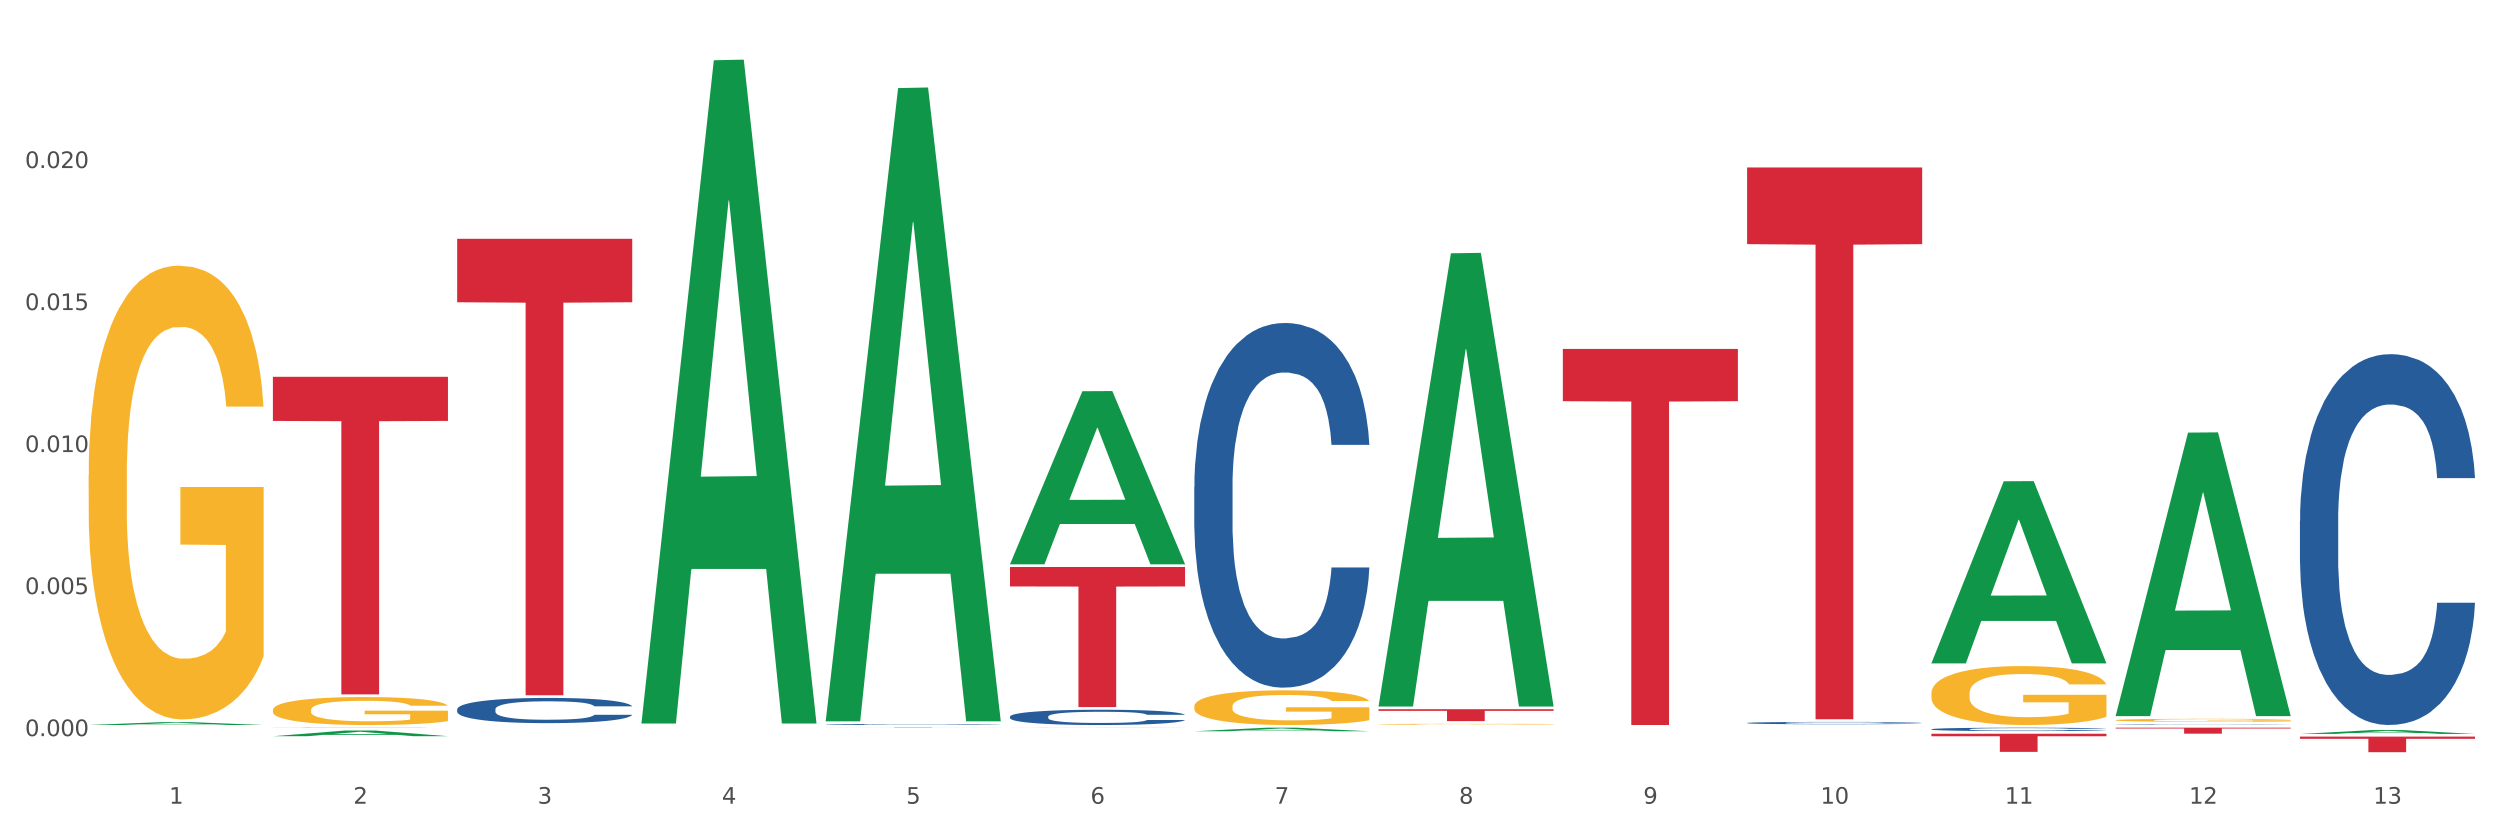 <?xml version="1.0" encoding="utf-8" standalone="no"?>
<!DOCTYPE svg PUBLIC "-//W3C//DTD SVG 1.1//EN"
  "http://www.w3.org/Graphics/SVG/1.1/DTD/svg11.dtd">
<svg xmlns:xlink="http://www.w3.org/1999/xlink" width="1080pt" height="360pt" viewBox="0 0 1080 360" xmlns="http://www.w3.org/2000/svg" version="1.1">
 <rect x="0" y="0" width="1080" height="360" fill="#333333" stroke="none"/>
 <defs>
  <style type="text/css">*{stroke-linejoin: round; stroke-linecap: butt}</style>
 </defs>
 <g id="figure_1">
  <g id="patch_1">
   <path d="M 0 360 
L 1080 360 
L 1080 0 
L 0 0 
z
" style="fill: #ffffff; stroke: #ffffff; stroke-linejoin: miter"/>
  </g>
  <g id="axes_1">
   <g id="matplotlib.axis_1">
    <g id="xtick_1">
     <g id="text_1">
      <!-- 1 -->
      <g style="fill: #4d4d4d" transform="translate(73.043 347.204) scale(0.096 -0.096)">
       <defs>
        <path id="DejaVuSans-31" d="M 794 531 
L 1825 531 
L 1825 4091 
L 703 3866 
L 703 4441 
L 1819 4666 
L 2450 4666 
L 2450 531 
L 3481 531 
L 3481 0 
L 794 0 
L 794 531 
z
" transform="scale(0.016)"/>
       </defs>
       <use xlink:href="#DejaVuSans-31"/>
      </g>
     </g>
    </g>
    <g id="xtick_2">
     <g id="text_2">
      <!-- 2 -->
      <g style="fill: #4d4d4d" transform="translate(152.65 347.204) scale(0.096 -0.096)">
       <defs>
        <path id="DejaVuSans-32" d="M 1228 531 
L 3431 531 
L 3431 0 
L 469 0 
L 469 531 
Q 828 903 1448 1529 
Q 2069 2156 2228 2338 
Q 2531 2678 2651 2914 
Q 2772 3150 2772 3378 
Q 2772 3750 2511 3984 
Q 2250 4219 1831 4219 
Q 1534 4219 1204 4116 
Q 875 4013 500 3803 
L 500 4441 
Q 881 4594 1212 4672 
Q 1544 4750 1819 4750 
Q 2544 4750 2975 4387 
Q 3406 4025 3406 3419 
Q 3406 3131 3298 2873 
Q 3191 2616 2906 2266 
Q 2828 2175 2409 1742 
Q 1991 1309 1228 531 
z
" transform="scale(0.016)"/>
       </defs>
       <use xlink:href="#DejaVuSans-32"/>
      </g>
     </g>
    </g>
    <g id="xtick_3">
     <g id="text_3">
      <!-- 3 -->
      <g style="fill: #4d4d4d" transform="translate(232.258 347.204) scale(0.096 -0.096)">
       <defs>
        <path id="DejaVuSans-33" d="M 2597 2516 
Q 3050 2419 3304 2112 
Q 3559 1806 3559 1356 
Q 3559 666 3084 287 
Q 2609 -91 1734 -91 
Q 1441 -91 1130 -33 
Q 819 25 488 141 
L 488 750 
Q 750 597 1062 519 
Q 1375 441 1716 441 
Q 2309 441 2620 675 
Q 2931 909 2931 1356 
Q 2931 1769 2642 2001 
Q 2353 2234 1838 2234 
L 1294 2234 
L 1294 2753 
L 1863 2753 
Q 2328 2753 2575 2939 
Q 2822 3125 2822 3475 
Q 2822 3834 2567 4026 
Q 2313 4219 1838 4219 
Q 1578 4219 1281 4162 
Q 984 4106 628 3988 
L 628 4550 
Q 988 4650 1302 4700 
Q 1616 4750 1894 4750 
Q 2613 4750 3031 4423 
Q 3450 4097 3450 3541 
Q 3450 3153 3228 2886 
Q 3006 2619 2597 2516 
z
" transform="scale(0.016)"/>
       </defs>
       <use xlink:href="#DejaVuSans-33"/>
      </g>
     </g>
    </g>
    <g id="xtick_4">
     <g id="text_4">
      <!-- 4 -->
      <g style="fill: #4d4d4d" transform="translate(311.865 347.204) scale(0.096 -0.096)">
       <defs>
        <path id="DejaVuSans-34" d="M 2419 4116 
L 825 1625 
L 2419 1625 
L 2419 4116 
z
M 2253 4666 
L 3047 4666 
L 3047 1625 
L 3713 1625 
L 3713 1100 
L 3047 1100 
L 3047 0 
L 2419 0 
L 2419 1100 
L 313 1100 
L 313 1709 
L 2253 4666 
z
" transform="scale(0.016)"/>
       </defs>
       <use xlink:href="#DejaVuSans-34"/>
      </g>
     </g>
    </g>
    <g id="xtick_5">
     <g id="text_5">
      <!-- 5 -->
      <g style="fill: #4d4d4d" transform="translate(391.473 347.204) scale(0.096 -0.096)">
       <defs>
        <path id="DejaVuSans-35" d="M 691 4666 
L 3169 4666 
L 3169 4134 
L 1269 4134 
L 1269 2991 
Q 1406 3038 1543 3061 
Q 1681 3084 1819 3084 
Q 2600 3084 3056 2656 
Q 3513 2228 3513 1497 
Q 3513 744 3044 326 
Q 2575 -91 1722 -91 
Q 1428 -91 1123 -41 
Q 819 9 494 109 
L 494 744 
Q 775 591 1075 516 
Q 1375 441 1709 441 
Q 2250 441 2565 725 
Q 2881 1009 2881 1497 
Q 2881 1984 2565 2268 
Q 2250 2553 1709 2553 
Q 1456 2553 1204 2497 
Q 953 2441 691 2322 
L 691 4666 
z
" transform="scale(0.016)"/>
       </defs>
       <use xlink:href="#DejaVuSans-35"/>
      </g>
     </g>
    </g>
    <g id="xtick_6">
     <g id="text_6">
      <!-- 6 -->
      <g style="fill: #4d4d4d" transform="translate(471.08 347.204) scale(0.096 -0.096)">
       <defs>
        <path id="DejaVuSans-36" d="M 2113 2584 
Q 1688 2584 1439 2293 
Q 1191 2003 1191 1497 
Q 1191 994 1439 701 
Q 1688 409 2113 409 
Q 2538 409 2786 701 
Q 3034 994 3034 1497 
Q 3034 2003 2786 2293 
Q 2538 2584 2113 2584 
z
M 3366 4563 
L 3366 3988 
Q 3128 4100 2886 4159 
Q 2644 4219 2406 4219 
Q 1781 4219 1451 3797 
Q 1122 3375 1075 2522 
Q 1259 2794 1537 2939 
Q 1816 3084 2150 3084 
Q 2853 3084 3261 2657 
Q 3669 2231 3669 1497 
Q 3669 778 3244 343 
Q 2819 -91 2113 -91 
Q 1303 -91 875 529 
Q 447 1150 447 2328 
Q 447 3434 972 4092 
Q 1497 4750 2381 4750 
Q 2619 4750 2861 4703 
Q 3103 4656 3366 4563 
z
" transform="scale(0.016)"/>
       </defs>
       <use xlink:href="#DejaVuSans-36"/>
      </g>
     </g>
    </g>
    <g id="xtick_7">
     <g id="text_7">
      <!-- 7 -->
      <g style="fill: #4d4d4d" transform="translate(550.688 347.204) scale(0.096 -0.096)">
       <defs>
        <path id="DejaVuSans-37" d="M 525 4666 
L 3525 4666 
L 3525 4397 
L 1831 0 
L 1172 0 
L 2766 4134 
L 525 4134 
L 525 4666 
z
" transform="scale(0.016)"/>
       </defs>
       <use xlink:href="#DejaVuSans-37"/>
      </g>
     </g>
    </g>
    <g id="xtick_8">
     <g id="text_8">
      <!-- 8 -->
      <g style="fill: #4d4d4d" transform="translate(630.295 347.204) scale(0.096 -0.096)">
       <defs>
        <path id="DejaVuSans-38" d="M 2034 2216 
Q 1584 2216 1326 1975 
Q 1069 1734 1069 1313 
Q 1069 891 1326 650 
Q 1584 409 2034 409 
Q 2484 409 2743 651 
Q 3003 894 3003 1313 
Q 3003 1734 2745 1975 
Q 2488 2216 2034 2216 
z
M 1403 2484 
Q 997 2584 770 2862 
Q 544 3141 544 3541 
Q 544 4100 942 4425 
Q 1341 4750 2034 4750 
Q 2731 4750 3128 4425 
Q 3525 4100 3525 3541 
Q 3525 3141 3298 2862 
Q 3072 2584 2669 2484 
Q 3125 2378 3379 2068 
Q 3634 1759 3634 1313 
Q 3634 634 3220 271 
Q 2806 -91 2034 -91 
Q 1263 -91 848 271 
Q 434 634 434 1313 
Q 434 1759 690 2068 
Q 947 2378 1403 2484 
z
M 1172 3481 
Q 1172 3119 1398 2916 
Q 1625 2713 2034 2713 
Q 2441 2713 2670 2916 
Q 2900 3119 2900 3481 
Q 2900 3844 2670 4047 
Q 2441 4250 2034 4250 
Q 1625 4250 1398 4047 
Q 1172 3844 1172 3481 
z
" transform="scale(0.016)"/>
       </defs>
       <use xlink:href="#DejaVuSans-38"/>
      </g>
     </g>
    </g>
    <g id="xtick_9">
     <g id="text_9">
      <!-- 9 -->
      <g style="fill: #4d4d4d" transform="translate(709.902 347.204) scale(0.096 -0.096)">
       <defs>
        <path id="DejaVuSans-39" d="M 703 97 
L 703 672 
Q 941 559 1184 500 
Q 1428 441 1663 441 
Q 2288 441 2617 861 
Q 2947 1281 2994 2138 
Q 2813 1869 2534 1725 
Q 2256 1581 1919 1581 
Q 1219 1581 811 2004 
Q 403 2428 403 3163 
Q 403 3881 828 4315 
Q 1253 4750 1959 4750 
Q 2769 4750 3195 4129 
Q 3622 3509 3622 2328 
Q 3622 1225 3098 567 
Q 2575 -91 1691 -91 
Q 1453 -91 1209 -44 
Q 966 3 703 97 
z
M 1959 2075 
Q 2384 2075 2632 2365 
Q 2881 2656 2881 3163 
Q 2881 3666 2632 3958 
Q 2384 4250 1959 4250 
Q 1534 4250 1286 3958 
Q 1038 3666 1038 3163 
Q 1038 2656 1286 2365 
Q 1534 2075 1959 2075 
z
" transform="scale(0.016)"/>
       </defs>
       <use xlink:href="#DejaVuSans-39"/>
      </g>
     </g>
    </g>
    <g id="xtick_10">
     <g id="text_10">
      <!-- 10 -->
      <g style="fill: #4d4d4d" transform="translate(786.456 347.204) scale(0.096 -0.096)">
       <defs>
        <path id="DejaVuSans-30" d="M 2034 4250 
Q 1547 4250 1301 3770 
Q 1056 3291 1056 2328 
Q 1056 1369 1301 889 
Q 1547 409 2034 409 
Q 2525 409 2770 889 
Q 3016 1369 3016 2328 
Q 3016 3291 2770 3770 
Q 2525 4250 2034 4250 
z
M 2034 4750 
Q 2819 4750 3233 4129 
Q 3647 3509 3647 2328 
Q 3647 1150 3233 529 
Q 2819 -91 2034 -91 
Q 1250 -91 836 529 
Q 422 1150 422 2328 
Q 422 3509 836 4129 
Q 1250 4750 2034 4750 
z
" transform="scale(0.016)"/>
       </defs>
       <use xlink:href="#DejaVuSans-31"/>
       <use xlink:href="#DejaVuSans-30" transform="translate(63.623 0)"/>
      </g>
     </g>
    </g>
    <g id="xtick_11">
     <g id="text_11">
      <!-- 11 -->
      <g style="fill: #4d4d4d" transform="translate(866.063 347.204) scale(0.096 -0.096)">
       <use xlink:href="#DejaVuSans-31"/>
       <use xlink:href="#DejaVuSans-31" transform="translate(63.623 0)"/>
      </g>
     </g>
    </g>
    <g id="xtick_12">
     <g id="text_12">
      <!-- 12 -->
      <g style="fill: #4d4d4d" transform="translate(945.671 347.204) scale(0.096 -0.096)">
       <use xlink:href="#DejaVuSans-31"/>
       <use xlink:href="#DejaVuSans-32" transform="translate(63.623 0)"/>
      </g>
     </g>
    </g>
    <g id="xtick_13">
     <g id="text_13">
      <!-- 13 -->
      <g style="fill: #4d4d4d" transform="translate(1025.278 347.204) scale(0.096 -0.096)">
       <use xlink:href="#DejaVuSans-31"/>
       <use xlink:href="#DejaVuSans-33" transform="translate(63.623 0)"/>
      </g>
     </g>
    </g>
    <g id="xtick_14"/>
    <g id="xtick_15"/>
    <g id="xtick_16"/>
    <g id="xtick_17"/>
    <g id="xtick_18"/>
    <g id="xtick_19"/>
    <g id="xtick_20"/>
    <g id="xtick_21"/>
    <g id="xtick_22"/>
    <g id="xtick_23"/>
    <g id="xtick_24"/>
    <g id="xtick_25"/>
   </g>
   <g id="matplotlib.axis_2">
    <g id="ytick_1">
     <g id="text_14">
      <!-- 0.000 -->
      <g style="fill: #4d4d4d" transform="translate(10.8 318.007) scale(0.096 -0.096)">
       <defs>
        <path id="DejaVuSans-2e" d="M 684 794 
L 1344 794 
L 1344 0 
L 684 0 
L 684 794 
z
" transform="scale(0.016)"/>
       </defs>
       <use xlink:href="#DejaVuSans-30"/>
       <use xlink:href="#DejaVuSans-2e" transform="translate(63.623 0)"/>
       <use xlink:href="#DejaVuSans-30" transform="translate(95.41 0)"/>
       <use xlink:href="#DejaVuSans-30" transform="translate(159.033 0)"/>
       <use xlink:href="#DejaVuSans-30" transform="translate(222.656 0)"/>
      </g>
     </g>
    </g>
    <g id="ytick_2">
     <g id="text_15">
      <!-- 0.005 -->
      <g style="fill: #4d4d4d" transform="translate(10.8 256.653) scale(0.096 -0.096)">
       <use xlink:href="#DejaVuSans-30"/>
       <use xlink:href="#DejaVuSans-2e" transform="translate(63.623 0)"/>
       <use xlink:href="#DejaVuSans-30" transform="translate(95.41 0)"/>
       <use xlink:href="#DejaVuSans-30" transform="translate(159.033 0)"/>
       <use xlink:href="#DejaVuSans-35" transform="translate(222.656 0)"/>
      </g>
     </g>
    </g>
    <g id="ytick_3">
     <g id="text_16">
      <!-- 0.010 -->
      <g style="fill: #4d4d4d" transform="translate(10.8 195.299) scale(0.096 -0.096)">
       <use xlink:href="#DejaVuSans-30"/>
       <use xlink:href="#DejaVuSans-2e" transform="translate(63.623 0)"/>
       <use xlink:href="#DejaVuSans-30" transform="translate(95.41 0)"/>
       <use xlink:href="#DejaVuSans-31" transform="translate(159.033 0)"/>
       <use xlink:href="#DejaVuSans-30" transform="translate(222.656 0)"/>
      </g>
     </g>
    </g>
    <g id="ytick_4">
     <g id="text_17">
      <!-- 0.015 -->
      <g style="fill: #4d4d4d" transform="translate(10.8 133.946) scale(0.096 -0.096)">
       <use xlink:href="#DejaVuSans-30"/>
       <use xlink:href="#DejaVuSans-2e" transform="translate(63.623 0)"/>
       <use xlink:href="#DejaVuSans-30" transform="translate(95.41 0)"/>
       <use xlink:href="#DejaVuSans-31" transform="translate(159.033 0)"/>
       <use xlink:href="#DejaVuSans-35" transform="translate(222.656 0)"/>
      </g>
     </g>
    </g>
    <g id="ytick_5">
     <g id="text_18">
      <!-- 0.020 -->
      <g style="fill: #4d4d4d" transform="translate(10.8 72.592) scale(0.096 -0.096)">
       <use xlink:href="#DejaVuSans-30"/>
       <use xlink:href="#DejaVuSans-2e" transform="translate(63.623 0)"/>
       <use xlink:href="#DejaVuSans-30" transform="translate(95.41 0)"/>
       <use xlink:href="#DejaVuSans-32" transform="translate(159.033 0)"/>
       <use xlink:href="#DejaVuSans-30" transform="translate(222.656 0)"/>
      </g>
     </g>
    </g>
    <g id="ytick_6"/>
    <g id="ytick_7"/>
    <g id="ytick_8"/>
    <g id="ytick_9"/>
    <g id="ytick_10"/>
   </g>
   <g id="PolyCollection_1">
    <path d="M 38.283 313.203 
L 38.361 313.202 
L 69.547 311.958 
L 82.49 311.957 
L 113.91 313.205 
L 98.941 313.205 
L 92.158 312.914 
L 59.958 312.914 
L 59.724 312.919 
L 53.175 313.205 
L 38.283 313.205 
L 38.283 313.203 
L 64.012 312.741 
L 88.103 312.74 
L 76.175 312.223 
L 76.019 312.22 
L 75.863 312.224 
L 63.934 312.74 
L 64.012 312.741 
L 38.283 313.203 
z
" clip-path="url(#pa786934c6b)" style="fill: #109648"/>
    <path d="M 913.965 314.36 
L 989.593 314.36 
L 989.593 314.717 
L 959.843 314.719 
L 959.843 316.931 
L 943.535 316.931 
L 943.535 314.719 
L 913.965 314.717 
L 913.965 314.362 
L 913.965 314.36 
z
" clip-path="url(#pa786934c6b)" style="fill: #d62839"/>
    <path d="M 834.358 316.983 
L 909.985 316.983 
L 909.985 318.07 
L 880.236 318.077 
L 880.236 324.807 
L 863.928 324.807 
L 863.928 318.077 
L 834.358 318.07 
L 834.358 316.99 
L 834.358 316.983 
z
" clip-path="url(#pa786934c6b)" style="fill: #d62839"/>
    <path d="M 754.75 72.344 
L 830.378 72.344 
L 830.378 105.469 
L 800.628 105.693 
L 800.628 310.712 
L 784.32 310.712 
L 784.32 105.693 
L 754.75 105.469 
L 754.75 72.568 
L 754.75 72.344 
z
" clip-path="url(#pa786934c6b)" style="fill: #d62839"/>
    <path d="M 675.143 150.74 
L 750.77 150.74 
L 750.77 173.317 
L 721.021 173.47 
L 721.021 313.205 
L 704.713 313.205 
L 704.713 173.47 
L 675.143 173.317 
L 675.143 150.892 
L 675.143 150.74 
z
" clip-path="url(#pa786934c6b)" style="fill: #d62839"/>
    <path d="M 595.535 306.38 
L 671.163 306.38 
L 671.163 307.096 
L 641.413 307.101 
L 641.413 311.535 
L 625.105 311.535 
L 625.105 307.101 
L 595.535 307.096 
L 595.535 306.384 
L 595.535 306.38 
z
" clip-path="url(#pa786934c6b)" style="fill: #d62839"/>
    <path d="M 38.283 205.36 
L 38.372 205.181 
L 38.372 198.737 
L 38.551 193.187 
L 39.444 179.761 
L 40.783 168.662 
L 41.765 162.754 
L 42.747 157.921 
L 43.908 153.087 
L 45.337 148.075 
L 47.926 140.735 
L 49.533 136.975 
L 51.498 133.037 
L 55.069 127.308 
L 57.659 124.086 
L 60.337 121.401 
L 64.712 118.178 
L 67.57 116.746 
L 70.605 115.672 
L 74.266 114.956 
L 77.034 114.777 
L 83.106 115.314 
L 88.284 116.925 
L 90.784 118.178 
L 93.999 120.327 
L 95.695 121.759 
L 98.463 124.623 
L 101.32 128.383 
L 103.285 131.605 
L 106.231 137.692 
L 108.464 143.778 
L 110.517 151.297 
L 111.589 156.488 
L 112.392 161.322 
L 113.107 166.872 
L 113.821 175.643 
L 97.749 175.643 
L 97.124 169.378 
L 96.142 163.47 
L 94.713 157.742 
L 93.463 154.161 
L 91.32 149.686 
L 89.356 146.821 
L 87.302 144.673 
L 84.802 142.883 
L 82.838 141.988 
L 80.07 141.272 
L 74.623 141.451 
L 70.962 142.883 
L 68.462 144.673 
L 66.855 146.284 
L 65.427 148.075 
L 63.819 150.581 
L 61.944 154.34 
L 60.605 157.742 
L 59.266 162.038 
L 58.194 166.334 
L 57.212 171.347 
L 56.409 176.718 
L 55.783 182.267 
L 55.248 189.07 
L 54.801 200.348 
L 54.801 224.873 
L 54.98 230.423 
L 55.426 237.763 
L 55.962 243.312 
L 56.855 249.936 
L 57.659 254.412 
L 59.176 260.856 
L 60.873 266.227 
L 62.212 269.628 
L 63.552 272.492 
L 65.873 276.431 
L 68.462 279.653 
L 70.695 281.622 
L 73.73 283.413 
L 75.784 284.129 
L 77.57 284.487 
L 81.945 284.487 
L 85.07 283.95 
L 88.552 282.696 
L 91.231 281.085 
L 93.463 279.116 
L 95.963 275.894 
L 97.57 272.85 
L 97.57 235.436 
L 77.927 235.257 
L 77.927 210.373 
L 113.91 210.373 
L 113.91 283.413 
L 112.392 287.172 
L 110.696 290.573 
L 108.91 293.617 
L 106.231 297.376 
L 103.017 300.956 
L 100.16 303.463 
L 97.124 305.611 
L 93.552 307.58 
L 88.909 309.37 
L 86.052 310.086 
L 82.481 310.623 
L 78.284 310.802 
L 74.623 310.444 
L 71.052 309.549 
L 67.302 307.938 
L 63.641 305.611 
L 60.873 303.284 
L 58.105 300.419 
L 55.158 296.66 
L 52.837 293.079 
L 51.051 289.857 
L 49.087 285.74 
L 46.944 280.369 
L 45.337 275.536 
L 43.908 270.523 
L 42.39 264.079 
L 41.319 258.529 
L 40.247 251.547 
L 39.622 246.356 
L 38.908 238.3 
L 38.372 227.022 
L 38.283 205.36 
z
" clip-path="url(#pa786934c6b)" style="fill: #f7b32b"/>
    <path d="M 436.32 244.938 
L 511.948 244.938 
L 511.948 253.346 
L 482.199 253.403 
L 482.199 305.446 
L 465.89 305.446 
L 465.89 253.403 
L 436.32 253.346 
L 436.32 244.995 
L 436.32 244.938 
z
" clip-path="url(#pa786934c6b)" style="fill: #d62839"/>
    <path d="M 993.573 224.98 
L 993.662 224.834 
L 993.662 220.737 
L 993.93 215.178 
L 994.914 204.936 
L 996.165 197.182 
L 998.311 188.11 
L 999.473 184.306 
L 1000.993 180.063 
L 1004.121 173.187 
L 1007.697 167.334 
L 1010.2 164.116 
L 1012.077 162.067 
L 1016.279 158.409 
L 1018.693 156.8 
L 1021.196 155.483 
L 1023.341 154.605 
L 1026.917 153.581 
L 1029.777 153.142 
L 1033.085 152.996 
L 1035.856 153.142 
L 1039.521 153.728 
L 1044.885 155.483 
L 1046.941 156.507 
L 1049.712 158.263 
L 1052.573 160.604 
L 1054.897 162.945 
L 1057.579 166.31 
L 1060.35 170.699 
L 1063.032 176.259 
L 1064.909 181.38 
L 1066.429 186.794 
L 1067.77 193.377 
L 1068.753 200.547 
L 1069.2 206.545 
L 1052.841 206.545 
L 1052.394 201.132 
L 1051.5 195.279 
L 1050.606 191.329 
L 1049.623 188.11 
L 1048.103 184.453 
L 1046.762 182.112 
L 1044.527 179.332 
L 1042.471 177.576 
L 1040.773 176.552 
L 1038.717 175.674 
L 1034.336 174.796 
L 1031.208 174.796 
L 1029.241 175.089 
L 1026.827 175.82 
L 1024.771 176.844 
L 1022.358 178.6 
L 1020.48 180.502 
L 1018.603 182.989 
L 1017.53 184.745 
L 1015.921 187.964 
L 1014.849 190.598 
L 1013.418 195.133 
L 1012.614 198.352 
L 1011.183 206.692 
L 1010.558 212.837 
L 1010.29 217.08 
L 1010.111 221.762 
L 1010.111 244.586 
L 1010.647 254.828 
L 1011.094 259.217 
L 1011.809 264.191 
L 1013.15 270.629 
L 1015.117 276.92 
L 1017.173 281.456 
L 1018.871 284.236 
L 1020.48 286.284 
L 1022.089 287.894 
L 1024.056 289.357 
L 1025.665 290.235 
L 1028.079 291.112 
L 1030.939 291.551 
L 1033.174 291.551 
L 1037.733 290.82 
L 1039.789 290.088 
L 1041.756 289.064 
L 1043.902 287.455 
L 1045.6 285.699 
L 1046.583 284.382 
L 1048.192 281.602 
L 1049.444 278.676 
L 1050.517 275.311 
L 1051.232 272.385 
L 1052.036 267.995 
L 1052.662 263.021 
L 1052.841 260.387 
L 1069.2 260.387 
L 1068.842 265.655 
L 1068.217 270.775 
L 1066.965 277.652 
L 1065.982 281.602 
L 1064.462 286.43 
L 1062.853 290.527 
L 1060.618 295.063 
L 1058.562 298.428 
L 1056.417 301.354 
L 1054.092 303.988 
L 1049.891 307.645 
L 1048.371 308.67 
L 1045.153 310.425 
L 1042.65 311.449 
L 1038.985 312.474 
L 1035.23 313.059 
L 1031.297 313.205 
L 1027.811 312.913 
L 1023.967 312.035 
L 1021.553 311.157 
L 1018.871 309.84 
L 1015.743 307.792 
L 1012.793 305.304 
L 1010.021 302.378 
L 1007.429 299.013 
L 1005.015 295.209 
L 1001.887 288.918 
L 999.562 282.773 
L 997.864 277.067 
L 996.702 272.238 
L 995.54 266.093 
L 994.914 261.85 
L 993.93 251.609 
L 993.573 242.099 
L 993.573 224.98 
z
" clip-path="url(#pa786934c6b)" style="fill: #255c99"/>
    <path d="M 913.965 313.079 
L 914.055 313.079 
L 914.055 313.073 
L 914.323 313.066 
L 915.306 313.051 
L 916.558 313.04 
L 918.703 313.027 
L 919.865 313.022 
L 921.385 313.015 
L 924.514 313.006 
L 928.09 312.997 
L 930.593 312.993 
L 932.47 312.99 
L 936.671 312.985 
L 939.085 312.982 
L 941.588 312.98 
L 943.734 312.979 
L 947.309 312.978 
L 950.17 312.977 
L 953.477 312.977 
L 956.249 312.977 
L 959.914 312.978 
L 965.277 312.98 
L 967.333 312.982 
L 970.105 312.984 
L 972.965 312.988 
L 975.29 312.991 
L 977.971 312.996 
L 980.743 313.002 
L 983.424 313.01 
L 985.302 313.017 
L 986.821 313.025 
L 988.162 313.034 
L 989.146 313.045 
L 989.593 313.053 
L 973.233 313.053 
L 972.786 313.046 
L 971.893 313.037 
L 970.999 313.032 
L 970.015 313.027 
L 968.496 313.022 
L 967.155 313.018 
L 964.92 313.014 
L 962.864 313.012 
L 961.165 313.01 
L 959.109 313.009 
L 954.729 313.008 
L 951.6 313.008 
L 949.634 313.008 
L 947.22 313.009 
L 945.164 313.011 
L 942.75 313.013 
L 940.873 313.016 
L 938.996 313.02 
L 937.923 313.022 
L 936.314 313.027 
L 935.241 313.031 
L 933.811 313.037 
L 933.006 313.042 
L 931.576 313.053 
L 930.95 313.062 
L 930.682 313.068 
L 930.503 313.075 
L 930.503 313.107 
L 931.04 313.122 
L 931.487 313.128 
L 932.202 313.135 
L 933.543 313.145 
L 935.509 313.153 
L 937.565 313.16 
L 939.264 313.164 
L 940.873 313.167 
L 942.482 313.169 
L 944.449 313.171 
L 946.058 313.172 
L 948.471 313.174 
L 951.332 313.174 
L 953.567 313.174 
L 958.126 313.173 
L 960.182 313.172 
L 962.149 313.171 
L 964.294 313.168 
L 965.993 313.166 
L 966.976 313.164 
L 968.585 313.16 
L 969.836 313.156 
L 970.909 313.151 
L 971.624 313.147 
L 972.429 313.141 
L 973.055 313.134 
L 973.233 313.13 
L 989.593 313.13 
L 989.235 313.137 
L 988.609 313.145 
L 987.358 313.155 
L 986.374 313.16 
L 984.855 313.167 
L 983.246 313.173 
L 981.011 313.179 
L 978.955 313.184 
L 976.809 313.188 
L 974.485 313.192 
L 970.283 313.197 
L 968.764 313.199 
L 965.546 313.201 
L 963.043 313.203 
L 959.377 313.204 
L 955.623 313.205 
L 951.69 313.205 
L 948.203 313.205 
L 944.359 313.204 
L 941.946 313.202 
L 939.264 313.2 
L 936.135 313.197 
L 933.185 313.194 
L 930.414 313.19 
L 927.821 313.185 
L 925.408 313.18 
L 922.279 313.171 
L 919.955 313.162 
L 918.256 313.154 
L 917.094 313.147 
L 915.932 313.138 
L 915.306 313.132 
L 914.323 313.117 
L 913.965 313.104 
L 913.965 313.079 
z
" clip-path="url(#pa786934c6b)" style="fill: #255c99"/>
    <path d="M 834.358 315.02 
L 834.447 315.018 
L 834.447 314.981 
L 834.715 314.93 
L 835.699 314.836 
L 836.95 314.765 
L 839.096 314.682 
L 840.258 314.647 
L 841.778 314.608 
L 844.906 314.545 
L 848.482 314.491 
L 850.985 314.462 
L 852.862 314.443 
L 857.064 314.409 
L 859.478 314.394 
L 861.981 314.382 
L 864.126 314.374 
L 867.702 314.365 
L 870.562 314.361 
L 873.87 314.36 
L 876.641 314.361 
L 880.306 314.366 
L 885.67 314.382 
L 887.726 314.392 
L 890.497 314.408 
L 893.358 314.429 
L 895.682 314.451 
L 898.364 314.482 
L 901.135 314.522 
L 903.817 314.573 
L 905.694 314.62 
L 907.214 314.669 
L 908.555 314.73 
L 909.538 314.796 
L 909.985 314.851 
L 893.626 314.851 
L 893.179 314.801 
L 892.285 314.747 
L 891.391 314.711 
L 890.408 314.682 
L 888.888 314.648 
L 887.547 314.627 
L 885.312 314.601 
L 883.256 314.585 
L 881.558 314.576 
L 879.502 314.568 
L 875.121 314.559 
L 871.993 314.559 
L 870.026 314.562 
L 867.612 314.569 
L 865.556 314.578 
L 863.143 314.594 
L 861.265 314.612 
L 859.388 314.635 
L 858.315 314.651 
L 856.706 314.68 
L 855.634 314.704 
L 854.203 314.746 
L 853.399 314.775 
L 851.968 314.852 
L 851.343 314.908 
L 851.075 314.947 
L 850.896 314.99 
L 850.896 315.199 
L 851.432 315.293 
L 851.879 315.333 
L 852.594 315.379 
L 853.935 315.438 
L 855.902 315.496 
L 857.958 315.537 
L 859.656 315.563 
L 861.265 315.582 
L 862.875 315.596 
L 864.841 315.61 
L 866.45 315.618 
L 868.864 315.626 
L 871.724 315.63 
L 873.959 315.63 
L 878.518 315.623 
L 880.574 315.616 
L 882.541 315.607 
L 884.687 315.592 
L 886.385 315.576 
L 887.368 315.564 
L 888.977 315.539 
L 890.229 315.512 
L 891.302 315.481 
L 892.017 315.454 
L 892.821 315.414 
L 893.447 315.368 
L 893.626 315.344 
L 909.985 315.344 
L 909.627 315.392 
L 909.002 315.439 
L 907.75 315.502 
L 906.767 315.539 
L 905.247 315.583 
L 903.638 315.621 
L 901.403 315.662 
L 899.347 315.693 
L 897.202 315.72 
L 894.877 315.744 
L 890.676 315.777 
L 889.156 315.787 
L 885.938 315.803 
L 883.435 315.812 
L 879.77 315.822 
L 876.015 315.827 
L 872.082 315.828 
L 868.596 315.826 
L 864.752 315.818 
L 862.338 315.81 
L 859.656 315.798 
L 856.528 315.779 
L 853.578 315.756 
L 850.806 315.729 
L 848.214 315.698 
L 845.8 315.663 
L 842.672 315.606 
L 840.347 315.549 
L 838.649 315.497 
L 837.487 315.453 
L 836.325 315.396 
L 835.699 315.358 
L 834.715 315.264 
L 834.358 315.177 
L 834.358 315.02 
z
" clip-path="url(#pa786934c6b)" style="fill: #255c99"/>
    <path d="M 754.75 312.324 
L 754.84 312.323 
L 754.84 312.297 
L 755.108 312.262 
L 756.091 312.197 
L 757.343 312.147 
L 759.488 312.09 
L 760.65 312.065 
L 762.17 312.038 
L 765.299 311.995 
L 768.875 311.957 
L 771.378 311.937 
L 773.255 311.924 
L 777.456 311.901 
L 779.87 311.89 
L 782.373 311.882 
L 784.519 311.877 
L 788.094 311.87 
L 790.955 311.867 
L 794.262 311.866 
L 797.034 311.867 
L 800.699 311.871 
L 806.062 311.882 
L 808.118 311.889 
L 810.89 311.9 
L 813.75 311.915 
L 816.075 311.93 
L 818.756 311.951 
L 821.528 311.979 
L 824.209 312.014 
L 826.087 312.047 
L 827.606 312.081 
L 828.947 312.123 
L 829.931 312.169 
L 830.378 312.207 
L 814.018 312.207 
L 813.572 312.172 
L 812.678 312.135 
L 811.784 312.11 
L 810.8 312.09 
L 809.281 312.066 
L 807.94 312.051 
L 805.705 312.034 
L 803.649 312.023 
L 801.95 312.016 
L 799.894 312.01 
L 795.514 312.005 
L 792.385 312.005 
L 790.419 312.007 
L 788.005 312.011 
L 785.949 312.018 
L 783.535 312.029 
L 781.658 312.041 
L 779.781 312.057 
L 778.708 312.068 
L 777.099 312.089 
L 776.026 312.105 
L 774.596 312.134 
L 773.791 312.155 
L 772.361 312.208 
L 771.735 312.247 
L 771.467 312.274 
L 771.288 312.304 
L 771.288 312.449 
L 771.825 312.514 
L 772.272 312.542 
L 772.987 312.573 
L 774.328 312.614 
L 776.294 312.654 
L 778.35 312.683 
L 780.049 312.701 
L 781.658 312.714 
L 783.267 312.724 
L 785.234 312.733 
L 786.843 312.739 
L 789.256 312.745 
L 792.117 312.747 
L 794.352 312.747 
L 798.911 312.743 
L 800.967 312.738 
L 802.934 312.732 
L 805.079 312.721 
L 806.778 312.71 
L 807.761 312.702 
L 809.37 312.684 
L 810.622 312.666 
L 811.694 312.644 
L 812.409 312.626 
L 813.214 312.598 
L 813.84 312.566 
L 814.018 312.549 
L 830.378 312.549 
L 830.02 312.583 
L 829.394 312.615 
L 828.143 312.659 
L 827.159 312.684 
L 825.64 312.715 
L 824.031 312.741 
L 821.796 312.77 
L 819.74 312.791 
L 817.594 312.81 
L 815.27 312.826 
L 811.068 312.85 
L 809.549 312.856 
L 806.331 312.867 
L 803.828 312.874 
L 800.162 312.88 
L 796.408 312.884 
L 792.475 312.885 
L 788.988 312.883 
L 785.144 312.878 
L 782.731 312.872 
L 780.049 312.864 
L 776.92 312.851 
L 773.97 312.835 
L 771.199 312.816 
L 768.606 312.795 
L 766.193 312.771 
L 763.064 312.731 
L 760.74 312.692 
L 759.041 312.655 
L 757.879 312.625 
L 756.717 312.586 
L 756.091 312.559 
L 755.108 312.493 
L 754.75 312.433 
L 754.75 312.324 
z
" clip-path="url(#pa786934c6b)" style="fill: #255c99"/>
    <path d="M 515.928 210.317 
L 516.017 210.173 
L 516.017 206.144 
L 516.286 200.677 
L 517.269 190.606 
L 518.52 182.981 
L 520.666 174.061 
L 521.828 170.32 
L 523.348 166.148 
L 526.476 159.386 
L 530.052 153.631 
L 532.555 150.466 
L 534.432 148.452 
L 538.634 144.855 
L 541.048 143.273 
L 543.551 141.978 
L 545.696 141.114 
L 549.272 140.107 
L 552.132 139.676 
L 555.44 139.532 
L 558.211 139.676 
L 561.876 140.251 
L 567.24 141.978 
L 569.296 142.985 
L 572.067 144.711 
L 574.928 147.013 
L 577.252 149.315 
L 579.934 152.624 
L 582.705 156.94 
L 585.387 162.407 
L 587.264 167.443 
L 588.784 172.766 
L 590.125 179.24 
L 591.108 186.29 
L 591.555 192.189 
L 575.196 192.189 
L 574.749 186.866 
L 573.855 181.111 
L 572.961 177.226 
L 571.978 174.061 
L 570.458 170.464 
L 569.117 168.162 
L 566.882 165.429 
L 564.826 163.702 
L 563.128 162.695 
L 561.072 161.832 
L 556.691 160.969 
L 553.563 160.969 
L 551.596 161.256 
L 549.182 161.976 
L 547.126 162.983 
L 544.713 164.709 
L 542.835 166.58 
L 540.958 169.026 
L 539.885 170.752 
L 538.276 173.917 
L 537.204 176.507 
L 535.773 180.967 
L 534.969 184.132 
L 533.539 192.333 
L 532.913 198.375 
L 532.645 202.548 
L 532.466 207.151 
L 532.466 229.595 
L 533.002 239.666 
L 533.449 243.983 
L 534.164 248.874 
L 535.505 255.204 
L 537.472 261.391 
L 539.528 265.851 
L 541.226 268.585 
L 542.835 270.599 
L 544.445 272.181 
L 546.411 273.62 
L 548.02 274.483 
L 550.434 275.346 
L 553.295 275.778 
L 555.529 275.778 
L 560.088 275.059 
L 562.145 274.339 
L 564.111 273.332 
L 566.257 271.75 
L 567.955 270.023 
L 568.938 268.728 
L 570.548 265.995 
L 571.799 263.117 
L 572.872 259.808 
L 573.587 256.931 
L 574.391 252.615 
L 575.017 247.723 
L 575.196 245.133 
L 591.555 245.133 
L 591.197 250.313 
L 590.572 255.348 
L 589.32 262.11 
L 588.337 265.995 
L 586.817 270.743 
L 585.208 274.771 
L 582.973 279.231 
L 580.917 282.54 
L 578.772 285.417 
L 576.448 288.007 
L 572.246 291.604 
L 570.726 292.611 
L 567.508 294.337 
L 565.005 295.345 
L 561.34 296.352 
L 557.585 296.927 
L 553.652 297.071 
L 550.166 296.783 
L 546.322 295.92 
L 543.908 295.057 
L 541.226 293.762 
L 538.098 291.748 
L 535.148 289.302 
L 532.376 286.425 
L 529.784 283.116 
L 527.37 279.375 
L 524.242 273.188 
L 521.917 267.146 
L 520.219 261.535 
L 519.057 256.787 
L 517.895 250.744 
L 517.269 246.572 
L 516.286 236.501 
L 515.928 227.15 
L 515.928 210.317 
z
" clip-path="url(#pa786934c6b)" style="fill: #255c99"/>
    <path d="M 436.32 309.568 
L 436.41 309.562 
L 436.41 309.393 
L 436.678 309.164 
L 437.661 308.742 
L 438.913 308.422 
L 441.058 308.048 
L 442.22 307.891 
L 443.74 307.717 
L 446.869 307.433 
L 450.445 307.192 
L 452.948 307.059 
L 454.825 306.975 
L 459.026 306.824 
L 461.44 306.758 
L 463.943 306.703 
L 466.089 306.667 
L 469.664 306.625 
L 472.525 306.607 
L 475.832 306.601 
L 478.604 306.607 
L 482.269 306.631 
L 487.632 306.703 
L 489.689 306.746 
L 492.46 306.818 
L 495.32 306.914 
L 497.645 307.011 
L 500.326 307.15 
L 503.098 307.331 
L 505.779 307.56 
L 507.657 307.771 
L 509.176 307.994 
L 510.517 308.265 
L 511.501 308.561 
L 511.948 308.808 
L 495.589 308.808 
L 495.142 308.585 
L 494.248 308.344 
L 493.354 308.181 
L 492.37 308.048 
L 490.851 307.898 
L 489.51 307.801 
L 487.275 307.686 
L 485.219 307.614 
L 483.52 307.572 
L 481.464 307.536 
L 477.084 307.499 
L 473.955 307.499 
L 471.989 307.512 
L 469.575 307.542 
L 467.519 307.584 
L 465.105 307.656 
L 463.228 307.735 
L 461.351 307.837 
L 460.278 307.91 
L 458.669 308.042 
L 457.596 308.151 
L 456.166 308.338 
L 455.361 308.471 
L 453.931 308.814 
L 453.305 309.068 
L 453.037 309.243 
L 452.858 309.436 
L 452.858 310.376 
L 453.395 310.799 
L 453.842 310.98 
L 454.557 311.185 
L 455.898 311.45 
L 457.864 311.709 
L 459.92 311.896 
L 461.619 312.011 
L 463.228 312.095 
L 464.837 312.162 
L 466.804 312.222 
L 468.413 312.258 
L 470.826 312.294 
L 473.687 312.313 
L 475.922 312.313 
L 480.481 312.282 
L 482.537 312.252 
L 484.504 312.21 
L 486.649 312.144 
L 488.348 312.071 
L 489.331 312.017 
L 490.94 311.902 
L 492.192 311.782 
L 493.264 311.643 
L 493.979 311.522 
L 494.784 311.341 
L 495.41 311.136 
L 495.589 311.028 
L 511.948 311.028 
L 511.59 311.245 
L 510.964 311.456 
L 509.713 311.74 
L 508.729 311.902 
L 507.21 312.101 
L 505.601 312.27 
L 503.366 312.457 
L 501.31 312.596 
L 499.164 312.717 
L 496.84 312.825 
L 492.639 312.976 
L 491.119 313.018 
L 487.901 313.091 
L 485.398 313.133 
L 481.732 313.175 
L 477.978 313.199 
L 474.045 313.205 
L 470.558 313.193 
L 466.714 313.157 
L 464.301 313.121 
L 461.619 313.066 
L 458.49 312.982 
L 455.54 312.879 
L 452.769 312.759 
L 450.176 312.62 
L 447.763 312.463 
L 444.634 312.204 
L 442.31 311.951 
L 440.611 311.715 
L 439.449 311.516 
L 438.287 311.263 
L 437.661 311.088 
L 436.678 310.666 
L 436.32 310.274 
L 436.32 309.568 
z
" clip-path="url(#pa786934c6b)" style="fill: #255c99"/>
    <path d="M 356.713 312.961 
L 356.802 312.961 
L 356.802 312.95 
L 357.071 312.934 
L 358.054 312.906 
L 359.305 312.884 
L 361.451 312.859 
L 362.613 312.849 
L 364.133 312.837 
L 367.261 312.818 
L 370.837 312.802 
L 373.34 312.793 
L 375.217 312.787 
L 379.419 312.777 
L 381.833 312.773 
L 384.336 312.769 
L 386.481 312.767 
L 390.057 312.764 
L 392.917 312.763 
L 396.225 312.762 
L 398.996 312.763 
L 402.661 312.764 
L 408.025 312.769 
L 410.081 312.772 
L 412.852 312.777 
L 415.713 312.783 
L 418.037 312.79 
L 420.719 312.799 
L 423.49 312.811 
L 426.172 312.827 
L 428.049 312.841 
L 429.569 312.856 
L 430.91 312.874 
L 431.893 312.894 
L 432.34 312.91 
L 415.981 312.91 
L 415.534 312.895 
L 414.64 312.879 
L 413.746 312.868 
L 412.763 312.859 
L 411.243 312.849 
L 409.902 312.843 
L 407.667 312.835 
L 405.611 312.83 
L 403.913 312.827 
L 401.857 312.825 
L 397.477 312.823 
L 394.348 312.823 
L 392.381 312.823 
L 389.967 312.825 
L 387.911 312.828 
L 385.498 312.833 
L 383.62 312.838 
L 381.743 312.845 
L 380.67 312.85 
L 379.061 312.859 
L 377.989 312.866 
L 376.558 312.879 
L 375.754 312.888 
L 374.324 312.911 
L 373.698 312.928 
L 373.43 312.939 
L 373.251 312.952 
L 373.251 313.016 
L 373.787 313.044 
L 374.234 313.056 
L 374.949 313.07 
L 376.29 313.087 
L 378.257 313.105 
L 380.313 313.117 
L 382.011 313.125 
L 383.62 313.131 
L 385.23 313.135 
L 387.196 313.139 
L 388.805 313.142 
L 391.219 313.144 
L 394.08 313.145 
L 396.314 313.145 
L 400.873 313.143 
L 402.93 313.141 
L 404.896 313.138 
L 407.042 313.134 
L 408.74 313.129 
L 409.723 313.126 
L 411.333 313.118 
L 412.584 313.11 
L 413.657 313.1 
L 414.372 313.092 
L 415.176 313.08 
L 415.802 313.066 
L 415.981 313.059 
L 432.34 313.059 
L 431.983 313.074 
L 431.357 313.088 
L 430.105 313.107 
L 429.122 313.118 
L 427.602 313.131 
L 425.993 313.142 
L 423.758 313.155 
L 421.702 313.164 
L 419.557 313.172 
L 417.233 313.18 
L 413.031 313.19 
L 411.511 313.193 
L 408.293 313.197 
L 405.79 313.2 
L 402.125 313.203 
L 398.37 313.205 
L 394.437 313.205 
L 390.951 313.204 
L 387.107 313.202 
L 384.693 313.2 
L 382.011 313.196 
L 378.883 313.19 
L 375.933 313.183 
L 373.161 313.175 
L 370.569 313.166 
L 368.155 313.155 
L 365.027 313.138 
L 362.702 313.121 
L 361.004 313.105 
L 359.842 313.092 
L 358.68 313.075 
L 358.054 313.063 
L 357.071 313.035 
L 356.713 313.009 
L 356.713 312.961 
z
" clip-path="url(#pa786934c6b)" style="fill: #255c99"/>
    <path d="M 197.498 306.392 
L 197.587 306.382 
L 197.587 306.103 
L 197.856 305.725 
L 198.839 305.029 
L 200.09 304.501 
L 202.236 303.884 
L 203.398 303.626 
L 204.918 303.337 
L 208.046 302.869 
L 211.622 302.471 
L 214.125 302.252 
L 216.002 302.113 
L 220.204 301.864 
L 222.618 301.755 
L 225.121 301.665 
L 227.266 301.606 
L 230.842 301.536 
L 233.702 301.506 
L 237.01 301.496 
L 239.781 301.506 
L 243.446 301.546 
L 248.81 301.665 
L 250.866 301.735 
L 253.637 301.854 
L 256.498 302.014 
L 258.822 302.173 
L 261.504 302.402 
L 264.275 302.7 
L 266.957 303.078 
L 268.834 303.427 
L 270.354 303.795 
L 271.695 304.243 
L 272.678 304.73 
L 273.125 305.138 
L 256.766 305.138 
L 256.319 304.77 
L 255.425 304.372 
L 254.531 304.103 
L 253.548 303.884 
L 252.028 303.636 
L 250.687 303.476 
L 248.452 303.287 
L 246.396 303.168 
L 244.698 303.098 
L 242.642 303.038 
L 238.262 302.979 
L 235.133 302.979 
L 233.166 302.999 
L 230.752 303.048 
L 228.696 303.118 
L 226.283 303.237 
L 224.406 303.367 
L 222.528 303.536 
L 221.456 303.655 
L 219.846 303.874 
L 218.774 304.053 
L 217.343 304.362 
L 216.539 304.581 
L 215.109 305.148 
L 214.483 305.566 
L 214.215 305.855 
L 214.036 306.173 
L 214.036 307.725 
L 214.572 308.422 
L 215.019 308.72 
L 215.734 309.059 
L 217.075 309.497 
L 219.042 309.924 
L 221.098 310.233 
L 222.796 310.422 
L 224.406 310.561 
L 226.015 310.671 
L 227.981 310.77 
L 229.59 310.83 
L 232.004 310.89 
L 234.865 310.92 
L 237.099 310.92 
L 241.658 310.87 
L 243.715 310.82 
L 245.681 310.75 
L 247.827 310.641 
L 249.525 310.522 
L 250.508 310.432 
L 252.118 310.243 
L 253.369 310.044 
L 254.442 309.815 
L 255.157 309.616 
L 255.961 309.317 
L 256.587 308.979 
L 256.766 308.8 
L 273.125 308.8 
L 272.768 309.158 
L 272.142 309.507 
L 270.89 309.974 
L 269.907 310.243 
L 268.387 310.571 
L 266.778 310.85 
L 264.543 311.158 
L 262.487 311.387 
L 260.342 311.586 
L 258.018 311.765 
L 253.816 312.014 
L 252.296 312.084 
L 249.078 312.203 
L 246.575 312.273 
L 242.91 312.343 
L 239.155 312.382 
L 235.222 312.392 
L 231.736 312.372 
L 227.892 312.313 
L 225.478 312.253 
L 222.796 312.163 
L 219.668 312.024 
L 216.718 311.855 
L 213.946 311.656 
L 211.354 311.427 
L 208.94 311.168 
L 205.812 310.74 
L 203.487 310.323 
L 201.789 309.934 
L 200.627 309.606 
L 199.465 309.188 
L 198.839 308.9 
L 197.856 308.203 
L 197.498 307.556 
L 197.498 306.392 
z
" clip-path="url(#pa786934c6b)" style="fill: #255c99"/>
    <path d="M 117.89 314.392 
L 117.98 314.392 
L 117.98 314.39 
L 118.248 314.387 
L 119.231 314.383 
L 120.483 314.379 
L 122.628 314.375 
L 123.79 314.374 
L 125.31 314.372 
L 128.439 314.369 
L 132.015 314.366 
L 134.518 314.365 
L 136.395 314.364 
L 140.597 314.362 
L 143.01 314.361 
L 145.513 314.361 
L 147.659 314.36 
L 151.234 314.36 
L 154.095 314.36 
L 157.403 314.36 
L 160.174 314.36 
L 163.839 314.36 
L 169.203 314.361 
L 171.259 314.361 
L 174.03 314.362 
L 176.89 314.363 
L 179.215 314.364 
L 181.896 314.366 
L 184.668 314.368 
L 187.349 314.37 
L 189.227 314.372 
L 190.746 314.375 
L 192.087 314.378 
L 193.071 314.381 
L 193.518 314.384 
L 177.159 314.384 
L 176.712 314.381 
L 175.818 314.379 
L 174.924 314.377 
L 173.94 314.375 
L 172.421 314.374 
L 171.08 314.373 
L 168.845 314.371 
L 166.789 314.371 
L 165.09 314.37 
L 163.034 314.37 
L 158.654 314.369 
L 155.525 314.369 
L 153.559 314.369 
L 151.145 314.37 
L 149.089 314.37 
L 146.675 314.371 
L 144.798 314.372 
L 142.921 314.373 
L 141.848 314.374 
L 140.239 314.375 
L 139.166 314.376 
L 137.736 314.378 
L 136.931 314.38 
L 135.501 314.384 
L 134.875 314.386 
L 134.607 314.388 
L 134.428 314.39 
L 134.428 314.401 
L 134.965 314.405 
L 135.412 314.407 
L 136.127 314.409 
L 137.468 314.412 
L 139.434 314.415 
L 141.49 314.417 
L 143.189 314.418 
L 144.798 314.419 
L 146.407 314.42 
L 148.374 314.421 
L 149.983 314.421 
L 152.396 314.421 
L 155.257 314.422 
L 157.492 314.422 
L 162.051 314.421 
L 164.107 314.421 
L 166.074 314.421 
L 168.219 314.42 
L 169.918 314.419 
L 170.901 314.418 
L 172.51 314.417 
L 173.762 314.416 
L 174.834 314.414 
L 175.549 314.413 
L 176.354 314.411 
L 176.98 314.409 
L 177.159 314.408 
L 193.518 314.408 
L 193.16 314.41 
L 192.534 314.412 
L 191.283 314.415 
L 190.299 314.417 
L 188.78 314.419 
L 187.171 314.421 
L 184.936 314.423 
L 182.88 314.425 
L 180.734 314.426 
L 178.41 314.427 
L 174.209 314.429 
L 172.689 314.429 
L 169.471 314.43 
L 166.968 314.431 
L 163.303 314.431 
L 159.548 314.431 
L 155.615 314.431 
L 152.128 314.431 
L 148.284 314.431 
L 145.871 314.43 
L 143.189 314.43 
L 140.06 314.429 
L 137.11 314.428 
L 134.339 314.427 
L 131.747 314.425 
L 129.333 314.423 
L 126.204 314.42 
L 123.88 314.418 
L 122.181 314.415 
L 121.019 314.413 
L 119.857 314.41 
L 119.231 314.408 
L 118.248 314.404 
L 117.89 314.4 
L 117.89 314.392 
z
" clip-path="url(#pa786934c6b)" style="fill: #255c99"/>
    <path d="M 117.89 162.769 
L 193.518 162.769 
L 193.518 181.837 
L 163.769 181.965 
L 163.769 299.976 
L 147.46 299.976 
L 147.46 181.965 
L 117.89 181.837 
L 117.89 162.898 
L 117.89 162.769 
z
" clip-path="url(#pa786934c6b)" style="fill: #d62839"/>
    <path d="M 993.573 318.224 
L 1069.2 318.224 
L 1069.2 319.158 
L 1039.451 319.165 
L 1039.451 324.95 
L 1023.143 324.95 
L 1023.143 319.165 
L 993.573 319.158 
L 993.573 318.23 
L 993.573 318.224 
z
" clip-path="url(#pa786934c6b)" style="fill: #d62839"/>
    <path d="M 197.498 103.175 
L 273.125 103.175 
L 273.125 130.574 
L 243.376 130.759 
L 243.376 300.342 
L 227.068 300.342 
L 227.068 130.759 
L 197.498 130.574 
L 197.498 103.36 
L 197.498 103.175 
z
" clip-path="url(#pa786934c6b)" style="fill: #d62839"/>
    <path d="M 356.713 314.36 
L 432.34 314.36 
L 432.34 314.377 
L 402.591 314.377 
L 402.591 314.488 
L 386.283 314.488 
L 386.283 314.377 
L 356.713 314.377 
L 356.713 314.36 
L 356.713 314.36 
z
" clip-path="url(#pa786934c6b)" style="fill: #d62839"/>
    <path d="M 117.89 306.71 
L 117.98 306.699 
L 117.98 306.302 
L 118.158 305.96 
L 119.051 305.133 
L 120.391 304.45 
L 121.373 304.086 
L 122.355 303.788 
L 123.516 303.49 
L 124.944 303.182 
L 127.534 302.73 
L 129.141 302.498 
L 131.105 302.255 
L 134.677 301.903 
L 137.266 301.704 
L 139.945 301.539 
L 144.32 301.34 
L 147.177 301.252 
L 150.213 301.186 
L 153.874 301.142 
L 156.642 301.131 
L 162.713 301.164 
L 167.892 301.263 
L 170.392 301.34 
L 173.606 301.473 
L 175.303 301.561 
L 178.071 301.737 
L 180.928 301.969 
L 182.892 302.167 
L 185.839 302.542 
L 188.071 302.917 
L 190.125 303.38 
L 191.196 303.7 
L 192 303.998 
L 192.714 304.34 
L 193.428 304.88 
L 177.356 304.88 
L 176.731 304.494 
L 175.749 304.13 
L 174.321 303.777 
L 173.071 303.557 
L 170.928 303.281 
L 168.963 303.104 
L 166.91 302.972 
L 164.41 302.862 
L 162.445 302.807 
L 159.677 302.763 
L 154.231 302.774 
L 150.57 302.862 
L 148.07 302.972 
L 146.463 303.071 
L 145.034 303.182 
L 143.427 303.336 
L 141.552 303.568 
L 140.213 303.777 
L 138.873 304.042 
L 137.802 304.306 
L 136.82 304.615 
L 136.016 304.946 
L 135.391 305.288 
L 134.855 305.707 
L 134.409 306.402 
L 134.409 307.912 
L 134.587 308.254 
L 135.034 308.706 
L 135.57 309.048 
L 136.462 309.456 
L 137.266 309.732 
L 138.784 310.129 
L 140.48 310.459 
L 141.82 310.669 
L 143.159 310.845 
L 145.481 311.088 
L 148.07 311.286 
L 150.302 311.408 
L 153.338 311.518 
L 155.392 311.562 
L 157.177 311.584 
L 161.552 311.584 
L 164.678 311.551 
L 168.16 311.474 
L 170.838 311.375 
L 173.071 311.253 
L 175.571 311.055 
L 177.178 310.867 
L 177.178 308.563 
L 157.534 308.552 
L 157.534 307.019 
L 193.518 307.019 
L 193.518 311.518 
L 192 311.75 
L 190.303 311.959 
L 188.517 312.147 
L 185.839 312.378 
L 182.624 312.599 
L 179.767 312.753 
L 176.731 312.885 
L 173.16 313.007 
L 168.517 313.117 
L 165.66 313.161 
L 162.088 313.194 
L 157.892 313.205 
L 154.231 313.183 
L 150.659 313.128 
L 146.909 313.029 
L 143.248 312.885 
L 140.48 312.742 
L 137.712 312.566 
L 134.766 312.334 
L 132.444 312.114 
L 130.659 311.915 
L 128.694 311.661 
L 126.551 311.331 
L 124.944 311.033 
L 123.516 310.724 
L 121.998 310.327 
L 120.926 309.985 
L 119.855 309.555 
L 119.23 309.235 
L 118.516 308.739 
L 117.98 308.045 
L 117.89 306.71 
z
" clip-path="url(#pa786934c6b)" style="fill: #f7b32b"/>
    <path d="M 117.89 318.038 
L 117.968 318.036 
L 149.155 315.588 
L 162.097 315.586 
L 193.518 318.043 
L 178.548 318.043 
L 171.765 317.47 
L 139.565 317.47 
L 139.331 317.48 
L 132.782 318.043 
L 117.89 318.043 
L 117.89 318.038 
L 143.619 317.129 
L 167.711 317.127 
L 155.782 316.109 
L 155.626 316.105 
L 155.47 316.112 
L 143.541 317.127 
L 143.619 317.129 
L 117.89 318.038 
z
" clip-path="url(#pa786934c6b)" style="fill: #109648"/>
    <path d="M 277.105 312.017 
L 277.183 311.747 
L 308.37 26.029 
L 321.312 25.759 
L 352.733 312.555 
L 337.763 312.555 
L 330.98 245.771 
L 298.78 245.771 
L 298.546 246.848 
L 291.997 312.555 
L 277.105 312.555 
L 277.105 312.017 
L 302.834 205.916 
L 326.926 205.646 
L 314.997 86.889 
L 314.841 86.35 
L 314.685 87.158 
L 302.756 205.646 
L 302.834 205.916 
L 277.105 312.017 
z
" clip-path="url(#pa786934c6b)" style="fill: #109648"/>
    <path d="M 356.713 311.094 
L 356.791 310.837 
L 387.977 38.051 
L 400.92 37.794 
L 432.34 311.608 
L 417.371 311.608 
L 410.588 247.847 
L 378.388 247.847 
L 378.154 248.875 
L 371.604 311.608 
L 356.713 311.608 
L 356.713 311.094 
L 382.442 209.796 
L 406.533 209.538 
L 394.604 96.156 
L 394.449 95.642 
L 394.293 96.414 
L 382.364 209.538 
L 382.442 209.796 
L 356.713 311.094 
z
" clip-path="url(#pa786934c6b)" style="fill: #109648"/>
    <path d="M 436.32 243.643 
L 436.398 243.573 
L 467.585 169.005 
L 480.527 168.935 
L 511.948 243.783 
L 496.978 243.783 
L 490.195 226.354 
L 457.995 226.354 
L 457.761 226.635 
L 451.212 243.783 
L 436.32 243.783 
L 436.32 243.643 
L 462.049 215.952 
L 486.141 215.882 
L 474.212 184.889 
L 474.056 184.748 
L 473.9 184.959 
L 461.971 215.882 
L 462.049 215.952 
L 436.32 243.643 
z
" clip-path="url(#pa786934c6b)" style="fill: #109648"/>
    <path d="M 515.928 315.902 
L 516.006 315.9 
L 547.192 314.361 
L 560.135 314.36 
L 591.555 315.905 
L 576.586 315.905 
L 569.803 315.545 
L 537.603 315.545 
L 537.369 315.551 
L 530.819 315.905 
L 515.928 315.905 
L 515.928 315.902 
L 541.657 315.33 
L 565.748 315.329 
L 553.819 314.689 
L 553.664 314.686 
L 553.508 314.69 
L 541.579 315.329 
L 541.657 315.33 
L 515.928 315.902 
z
" clip-path="url(#pa786934c6b)" style="fill: #109648"/>
    <path d="M 913.965 311.126 
L 914.055 311.125 
L 914.055 311.082 
L 914.233 311.046 
L 915.126 310.957 
L 916.465 310.884 
L 917.448 310.845 
L 918.43 310.813 
L 919.591 310.781 
L 921.019 310.748 
L 923.609 310.699 
L 925.216 310.674 
L 927.18 310.648 
L 930.752 310.61 
L 933.341 310.589 
L 936.02 310.571 
L 940.395 310.55 
L 943.252 310.541 
L 946.288 310.534 
L 949.949 310.529 
L 952.716 310.528 
L 958.788 310.531 
L 963.967 310.542 
L 966.467 310.55 
L 969.681 310.564 
L 971.378 310.574 
L 974.146 310.593 
L 977.003 310.617 
L 978.967 310.639 
L 981.914 310.679 
L 984.146 310.719 
L 986.2 310.769 
L 987.271 310.803 
L 988.075 310.835 
L 988.789 310.872 
L 989.503 310.93 
L 973.431 310.93 
L 972.806 310.888 
L 971.824 310.849 
L 970.396 310.811 
L 969.146 310.788 
L 967.003 310.758 
L 965.038 310.739 
L 962.985 310.725 
L 960.485 310.713 
L 958.52 310.707 
L 955.752 310.703 
L 950.306 310.704 
L 946.645 310.713 
L 944.145 310.725 
L 942.538 310.736 
L 941.109 310.748 
L 939.502 310.764 
L 937.627 310.789 
L 936.287 310.811 
L 934.948 310.84 
L 933.877 310.868 
L 932.894 310.901 
L 932.091 310.937 
L 931.466 310.973 
L 930.93 311.018 
L 930.484 311.093 
L 930.484 311.255 
L 930.662 311.292 
L 931.109 311.34 
L 931.644 311.377 
L 932.537 311.42 
L 933.341 311.45 
L 934.859 311.493 
L 936.555 311.528 
L 937.895 311.551 
L 939.234 311.569 
L 941.555 311.595 
L 944.145 311.617 
L 946.377 311.63 
L 949.413 311.642 
L 951.466 311.646 
L 953.252 311.649 
L 957.627 311.649 
L 960.752 311.645 
L 964.235 311.637 
L 966.913 311.626 
L 969.146 311.613 
L 971.646 311.592 
L 973.253 311.572 
L 973.253 311.325 
L 953.609 311.323 
L 953.609 311.159 
L 989.593 311.159 
L 989.593 311.642 
L 988.075 311.666 
L 986.378 311.689 
L 984.592 311.709 
L 981.914 311.734 
L 978.699 311.757 
L 975.842 311.774 
L 972.806 311.788 
L 969.235 311.801 
L 964.592 311.813 
L 961.735 311.818 
L 958.163 311.821 
L 953.967 311.823 
L 950.306 311.82 
L 946.734 311.814 
L 942.984 311.804 
L 939.323 311.788 
L 936.555 311.773 
L 933.787 311.754 
L 930.841 311.729 
L 928.519 311.705 
L 926.734 311.684 
L 924.769 311.657 
L 922.626 311.621 
L 921.019 311.59 
L 919.591 311.556 
L 918.073 311.514 
L 917.001 311.477 
L 915.93 311.431 
L 915.305 311.397 
L 914.59 311.344 
L 914.055 311.269 
L 913.965 311.126 
z
" clip-path="url(#pa786934c6b)" style="fill: #f7b32b"/>
    <path d="M 834.358 299.514 
L 834.447 299.49 
L 834.447 298.654 
L 834.626 297.933 
L 835.519 296.19 
L 836.858 294.748 
L 837.84 293.981 
L 838.822 293.354 
L 839.983 292.726 
L 841.412 292.075 
L 844.001 291.122 
L 845.608 290.634 
L 847.573 290.123 
L 851.144 289.379 
L 853.733 288.96 
L 856.412 288.612 
L 860.787 288.193 
L 863.644 288.007 
L 866.68 287.868 
L 870.341 287.775 
L 873.109 287.752 
L 879.181 287.821 
L 884.359 288.031 
L 886.859 288.193 
L 890.074 288.472 
L 891.77 288.658 
L 894.538 289.03 
L 897.395 289.518 
L 899.36 289.937 
L 902.306 290.727 
L 904.538 291.517 
L 906.592 292.494 
L 907.664 293.168 
L 908.467 293.795 
L 909.181 294.516 
L 909.896 295.655 
L 893.824 295.655 
L 893.199 294.841 
L 892.217 294.074 
L 890.788 293.33 
L 889.538 292.866 
L 887.395 292.284 
L 885.431 291.913 
L 883.377 291.634 
L 880.877 291.401 
L 878.913 291.285 
L 876.145 291.192 
L 870.698 291.215 
L 867.037 291.401 
L 864.537 291.634 
L 862.93 291.843 
L 861.502 292.075 
L 859.894 292.401 
L 858.019 292.889 
L 856.68 293.33 
L 855.341 293.888 
L 854.269 294.446 
L 853.287 295.097 
L 852.483 295.794 
L 851.858 296.515 
L 851.323 297.398 
L 850.876 298.863 
L 850.876 302.047 
L 851.055 302.768 
L 851.501 303.721 
L 852.037 304.442 
L 852.93 305.302 
L 853.733 305.883 
L 855.251 306.72 
L 856.948 307.417 
L 858.287 307.859 
L 859.626 308.231 
L 861.948 308.742 
L 864.537 309.161 
L 866.77 309.416 
L 869.805 309.649 
L 871.859 309.742 
L 873.645 309.788 
L 878.02 309.788 
L 881.145 309.718 
L 884.627 309.556 
L 887.306 309.346 
L 889.538 309.091 
L 892.038 308.672 
L 893.645 308.277 
L 893.645 303.419 
L 874.002 303.396 
L 874.002 300.165 
L 909.985 300.165 
L 909.985 309.649 
L 908.467 310.137 
L 906.771 310.578 
L 904.985 310.974 
L 902.306 311.462 
L 899.092 311.927 
L 896.235 312.252 
L 893.199 312.531 
L 889.627 312.787 
L 884.984 313.019 
L 882.127 313.112 
L 878.556 313.182 
L 874.359 313.205 
L 870.698 313.159 
L 867.127 313.042 
L 863.377 312.833 
L 859.716 312.531 
L 856.948 312.229 
L 854.18 311.857 
L 851.233 311.369 
L 848.912 310.904 
L 847.126 310.485 
L 845.162 309.951 
L 843.019 309.253 
L 841.412 308.626 
L 839.983 307.975 
L 838.465 307.138 
L 837.394 306.418 
L 836.322 305.511 
L 835.697 304.837 
L 834.983 303.791 
L 834.447 302.326 
L 834.358 299.514 
z
" clip-path="url(#pa786934c6b)" style="fill: #f7b32b"/>
    <path d="M 595.535 312.87 
L 595.625 312.87 
L 595.625 312.857 
L 595.803 312.846 
L 596.696 312.819 
L 598.036 312.797 
L 599.018 312.785 
L 600 312.775 
L 601.161 312.766 
L 602.589 312.756 
L 605.179 312.741 
L 606.786 312.734 
L 608.75 312.726 
L 612.322 312.714 
L 614.911 312.708 
L 617.59 312.703 
L 621.965 312.696 
L 624.822 312.693 
L 627.858 312.691 
L 631.519 312.69 
L 634.287 312.689 
L 640.358 312.69 
L 645.537 312.694 
L 648.037 312.696 
L 651.251 312.7 
L 652.948 312.703 
L 655.716 312.709 
L 658.573 312.716 
L 660.537 312.723 
L 663.484 312.735 
L 665.716 312.747 
L 667.77 312.762 
L 668.841 312.773 
L 669.645 312.782 
L 670.359 312.793 
L 671.073 312.811 
L 655.001 312.811 
L 654.376 312.798 
L 653.394 312.787 
L 651.966 312.775 
L 650.716 312.768 
L 648.573 312.759 
L 646.608 312.753 
L 644.555 312.749 
L 642.055 312.745 
L 640.09 312.744 
L 637.322 312.742 
L 631.876 312.743 
L 628.215 312.745 
L 625.715 312.749 
L 624.108 312.752 
L 622.679 312.756 
L 621.072 312.761 
L 619.197 312.768 
L 617.857 312.775 
L 616.518 312.784 
L 615.447 312.792 
L 614.465 312.802 
L 613.661 312.813 
L 613.036 312.824 
L 612.5 312.838 
L 612.054 312.86 
L 612.054 312.909 
L 612.232 312.92 
L 612.679 312.935 
L 613.214 312.946 
L 614.107 312.959 
L 614.911 312.968 
L 616.429 312.981 
L 618.125 312.992 
L 619.465 312.999 
L 620.804 313.004 
L 623.125 313.012 
L 625.715 313.019 
L 627.947 313.023 
L 630.983 313.026 
L 633.036 313.028 
L 634.822 313.028 
L 639.197 313.028 
L 642.322 313.027 
L 645.805 313.025 
L 648.483 313.022 
L 650.716 313.018 
L 653.216 313.011 
L 654.823 313.005 
L 654.823 312.93 
L 635.179 312.93 
L 635.179 312.88 
L 671.163 312.88 
L 671.163 313.026 
L 669.645 313.034 
L 667.948 313.04 
L 666.162 313.047 
L 663.484 313.054 
L 660.269 313.061 
L 657.412 313.066 
L 654.376 313.071 
L 650.805 313.074 
L 646.162 313.078 
L 643.305 313.079 
L 639.733 313.081 
L 635.537 313.081 
L 631.876 313.08 
L 628.304 313.078 
L 624.554 313.075 
L 620.893 313.071 
L 618.125 313.066 
L 615.357 313.06 
L 612.411 313.053 
L 610.089 313.045 
L 608.304 313.039 
L 606.339 313.031 
L 604.196 313.02 
L 602.589 313.01 
L 601.161 313 
L 599.643 312.988 
L 598.571 312.976 
L 597.5 312.963 
L 596.875 312.952 
L 596.16 312.936 
L 595.625 312.914 
L 595.535 312.87 
z
" clip-path="url(#pa786934c6b)" style="fill: #f7b32b"/>
    <path d="M 515.928 305.144 
L 516.017 305.131 
L 516.017 304.638 
L 516.196 304.215 
L 517.089 303.189 
L 518.428 302.341 
L 519.41 301.89 
L 520.392 301.521 
L 521.553 301.152 
L 522.982 300.769 
L 525.571 300.208 
L 527.178 299.921 
L 529.143 299.62 
L 532.714 299.183 
L 535.303 298.936 
L 537.982 298.731 
L 542.357 298.485 
L 545.214 298.376 
L 548.25 298.294 
L 551.911 298.239 
L 554.679 298.225 
L 560.751 298.266 
L 565.929 298.39 
L 568.429 298.485 
L 571.644 298.649 
L 573.34 298.759 
L 576.108 298.977 
L 578.965 299.265 
L 580.93 299.511 
L 583.876 299.976 
L 586.108 300.441 
L 588.162 301.015 
L 589.234 301.411 
L 590.037 301.781 
L 590.751 302.205 
L 591.466 302.875 
L 575.394 302.875 
L 574.769 302.396 
L 573.787 301.945 
L 572.358 301.507 
L 571.108 301.234 
L 568.965 300.892 
L 567.001 300.673 
L 564.947 300.509 
L 562.447 300.372 
L 560.483 300.304 
L 557.715 300.249 
L 552.268 300.263 
L 548.607 300.372 
L 546.107 300.509 
L 544.5 300.632 
L 543.072 300.769 
L 541.464 300.96 
L 539.589 301.247 
L 538.25 301.507 
L 536.911 301.835 
L 535.839 302.163 
L 534.857 302.546 
L 534.053 302.957 
L 533.428 303.38 
L 532.893 303.9 
L 532.446 304.762 
L 532.446 306.635 
L 532.625 307.059 
L 533.071 307.619 
L 533.607 308.043 
L 534.5 308.549 
L 535.303 308.891 
L 536.821 309.383 
L 538.518 309.793 
L 539.857 310.053 
L 541.197 310.272 
L 543.518 310.573 
L 546.107 310.819 
L 548.34 310.969 
L 551.375 311.106 
L 553.429 311.161 
L 555.215 311.188 
L 559.59 311.188 
L 562.715 311.147 
L 566.197 311.051 
L 568.876 310.928 
L 571.108 310.778 
L 573.608 310.532 
L 575.215 310.299 
L 575.215 307.442 
L 555.572 307.428 
L 555.572 305.527 
L 591.555 305.527 
L 591.555 311.106 
L 590.037 311.393 
L 588.341 311.653 
L 586.555 311.886 
L 583.876 312.173 
L 580.662 312.446 
L 577.805 312.638 
L 574.769 312.802 
L 571.197 312.952 
L 566.554 313.089 
L 563.697 313.144 
L 560.126 313.185 
L 555.929 313.198 
L 552.268 313.171 
L 548.697 313.103 
L 544.947 312.979 
L 541.286 312.802 
L 538.518 312.624 
L 535.75 312.405 
L 532.803 312.118 
L 530.482 311.845 
L 528.696 311.598 
L 526.732 311.284 
L 524.589 310.874 
L 522.982 310.504 
L 521.553 310.122 
L 520.035 309.629 
L 518.964 309.205 
L 517.892 308.672 
L 517.267 308.276 
L 516.553 307.66 
L 516.017 306.799 
L 515.928 305.144 
z
" clip-path="url(#pa786934c6b)" style="fill: #f7b32b"/>
    <path d="M 436.32 314.394 
L 436.41 314.394 
L 436.41 314.391 
L 436.588 314.389 
L 437.481 314.384 
L 438.821 314.38 
L 439.803 314.378 
L 440.785 314.376 
L 441.946 314.374 
L 443.374 314.372 
L 445.964 314.369 
L 447.571 314.368 
L 449.535 314.366 
L 453.107 314.364 
L 455.696 314.363 
L 458.375 314.362 
L 462.75 314.361 
L 465.607 314.36 
L 468.643 314.36 
L 472.304 314.36 
L 475.072 314.36 
L 481.143 314.36 
L 486.322 314.36 
L 488.822 314.361 
L 492.036 314.362 
L 493.733 314.362 
L 496.501 314.363 
L 499.358 314.365 
L 501.322 314.366 
L 504.269 314.368 
L 506.501 314.37 
L 508.555 314.373 
L 509.626 314.375 
L 510.43 314.377 
L 511.144 314.379 
L 511.858 314.382 
L 495.786 314.382 
L 495.161 314.38 
L 494.179 314.378 
L 492.751 314.376 
L 491.501 314.374 
L 489.358 314.373 
L 487.393 314.372 
L 485.34 314.371 
L 482.84 314.37 
L 480.875 314.37 
L 478.107 314.37 
L 472.661 314.37 
L 469 314.37 
L 466.5 314.371 
L 464.893 314.371 
L 463.464 314.372 
L 461.857 314.373 
L 459.982 314.374 
L 458.643 314.376 
L 457.303 314.377 
L 456.232 314.379 
L 455.25 314.381 
L 454.446 314.383 
L 453.821 314.385 
L 453.285 314.387 
L 452.839 314.392 
L 452.839 314.401 
L 453.017 314.403 
L 453.464 314.406 
L 454 314.408 
L 454.892 314.41 
L 455.696 314.412 
L 457.214 314.414 
L 458.91 314.416 
L 460.25 314.418 
L 461.589 314.419 
L 463.911 314.42 
L 466.5 314.422 
L 468.732 314.422 
L 471.768 314.423 
L 473.822 314.423 
L 475.607 314.423 
L 479.982 314.423 
L 483.107 314.423 
L 486.59 314.423 
L 489.268 314.422 
L 491.501 314.421 
L 494.001 314.42 
L 495.608 314.419 
L 495.608 314.405 
L 475.964 314.405 
L 475.964 314.395 
L 511.948 314.395 
L 511.948 314.423 
L 510.43 314.424 
L 508.733 314.426 
L 506.947 314.427 
L 504.269 314.428 
L 501.054 314.43 
L 498.197 314.43 
L 495.161 314.431 
L 491.59 314.432 
L 486.947 314.433 
L 484.09 314.433 
L 480.518 314.433 
L 476.322 314.433 
L 472.661 314.433 
L 469.089 314.433 
L 465.339 314.432 
L 461.678 314.431 
L 458.91 314.43 
L 456.142 314.429 
L 453.196 314.428 
L 450.874 314.427 
L 449.089 314.425 
L 447.124 314.424 
L 444.981 314.422 
L 443.374 314.42 
L 441.946 314.418 
L 440.428 314.416 
L 439.356 314.414 
L 438.285 314.411 
L 437.66 314.409 
L 436.945 314.406 
L 436.41 314.402 
L 436.32 314.394 
z
" clip-path="url(#pa786934c6b)" style="fill: #f7b32b"/>
    <path d="M 595.535 304.857 
L 595.613 304.673 
L 626.8 109.42 
L 639.742 109.236 
L 671.163 305.225 
L 656.193 305.225 
L 649.41 259.586 
L 617.21 259.586 
L 616.976 260.323 
L 610.427 305.225 
L 595.535 305.225 
L 595.535 304.857 
L 621.264 232.35 
L 645.356 232.166 
L 633.427 151.01 
L 633.271 150.642 
L 633.115 151.194 
L 621.186 232.166 
L 621.264 232.35 
L 595.535 304.857 
z
" clip-path="url(#pa786934c6b)" style="fill: #109648"/>
    <path d="M 993.573 317.066 
L 993.651 317.064 
L 1024.837 315.384 
L 1037.78 315.382 
L 1069.2 317.069 
L 1054.231 317.069 
L 1047.447 316.676 
L 1015.247 316.676 
L 1015.014 316.683 
L 1008.464 317.069 
L 993.573 317.069 
L 993.573 317.066 
L 1019.302 316.442 
L 1043.393 316.44 
L 1031.464 315.742 
L 1031.308 315.738 
L 1031.153 315.743 
L 1019.224 316.44 
L 1019.302 316.442 
L 993.573 317.066 
z
" clip-path="url(#pa786934c6b)" style="fill: #109648"/>
    <path d="M 913.965 309.143 
L 914.043 309.028 
L 945.23 186.887 
L 958.172 186.772 
L 989.593 309.373 
L 974.623 309.373 
L 967.84 280.824 
L 935.64 280.824 
L 935.406 281.284 
L 928.857 309.373 
L 913.965 309.373 
L 913.965 309.143 
L 939.694 263.786 
L 963.786 263.671 
L 951.857 212.904 
L 951.701 212.674 
L 951.545 213.019 
L 939.616 263.671 
L 939.694 263.786 
L 913.965 309.143 
z
" clip-path="url(#pa786934c6b)" style="fill: #109648"/>
    <path d="M 834.358 286.449 
L 834.436 286.375 
L 865.622 207.909 
L 878.565 207.835 
L 909.985 286.597 
L 895.016 286.597 
L 888.232 268.256 
L 856.032 268.256 
L 855.799 268.552 
L 849.249 286.597 
L 834.358 286.597 
L 834.358 286.449 
L 860.087 257.311 
L 884.178 257.237 
L 872.249 224.623 
L 872.093 224.475 
L 871.938 224.697 
L 860.009 257.237 
L 860.087 257.311 
L 834.358 286.449 
z
" clip-path="url(#pa786934c6b)" style="fill: #109648"/>
   </g>
  </g>
 </g>
 <defs>
  <clipPath id="pa786934c6b">
   <rect x="38.283" y="10.8" width="1030.917" height="329.109"/>
  </clipPath>
 </defs>
</svg>
